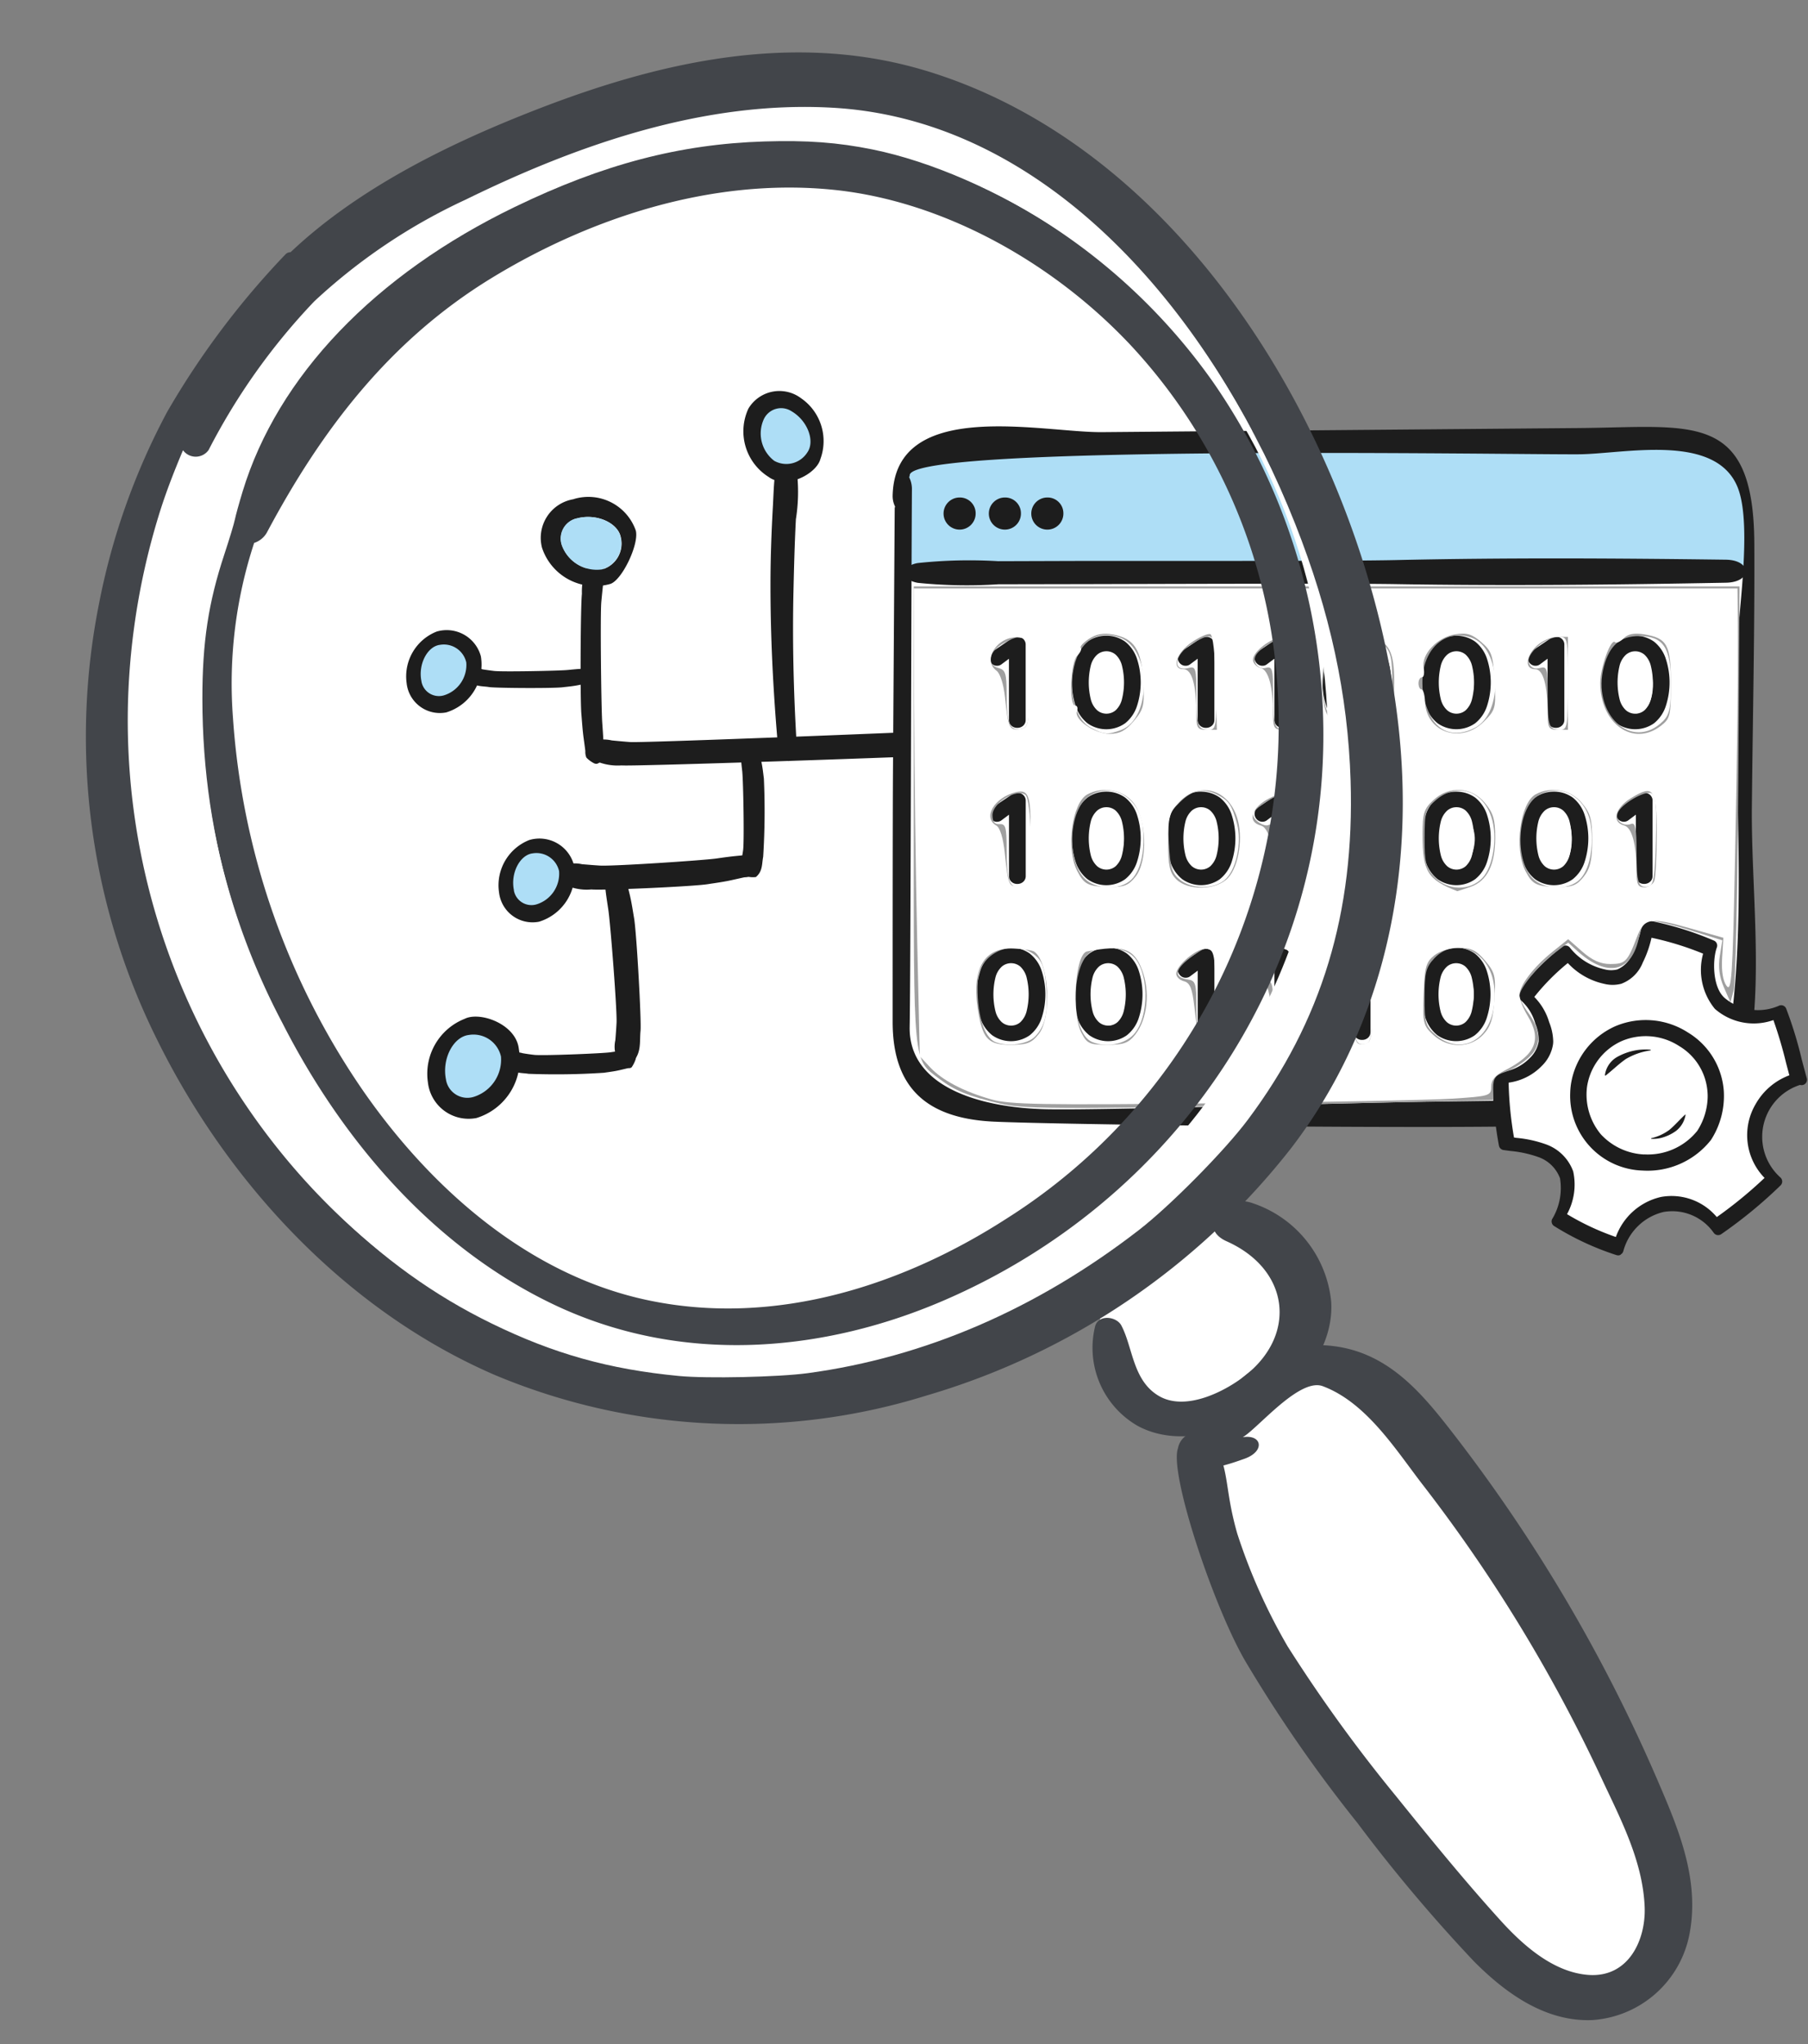 <?xml version="1.0" encoding="UTF-8" standalone="no"?>
<svg
   xmlns:dc="http://purl.org/dc/elements/1.1/"
   xmlns:cc="http://creativecommons.org/ns#"
   xmlns:rdf="http://www.w3.org/1999/02/22-rdf-syntax-ns#"
   xmlns:svg="http://www.w3.org/2000/svg"
   xmlns="http://www.w3.org/2000/svg"
   xmlns:sodipodi="http://sodipodi.sourceforge.net/DTD/sodipodi-0.dtd"
   xmlns:inkscape="http://www.inkscape.org/namespaces/inkscape"
   width="115mm"
   height="130mm"
   viewBox="0 0 115 130"
   version="1.1"
   id="svg8"
   inkscape:version="1.0.2 (e86c870879, 2021-01-15)"
   sodipodi:docname="Assessment-Technologien.svg">
  <rect x="0" y="0" width="115" height="130" fill="#808080" stroke="none"/>
  <defs
     id="defs2" />
  <sodipodi:namedview
     id="base"
     pagecolor="#ffffff"
     bordercolor="#666666"
     borderopacity="1.0"
     inkscape:pageopacity="0.0"
     inkscape:pageshadow="2"
     inkscape:zoom="0.49497475"
     inkscape:cx="563.48206"
     inkscape:cy="600.4061"
     inkscape:document-units="mm"
     inkscape:current-layer="layer1"
     inkscape:document-rotation="0"
     showgrid="false"
     inkscape:window-width="1294"
     inkscape:window-height="967"
     inkscape:window-x="182"
     inkscape:window-y="34"
     inkscape:window-maximized="0" />
  <g
     inkscape:label="Ebene 1"
     inkscape:groupmode="layer"
     id="layer1">
    <g
       id="g1203"
       transform="translate(-59.868,-98.89)">
      <path
         id="Pfad_48758"
         data-name="Pfad 48758"
         d="m 150.074,189.452 a 8.428,8.428 0 0 0 -7.478,-3.106 c -5.058,0.385 -4.73,2.15 -5.412,4.427 -0.681,2.277 0.008,4.812 0.699,7.224 0.691,2.412 12.919,21.5 15.083,23.455 2.164,1.955 7.095,6.022 10.56,3.795 3.465,-2.227 2.414,-7.933 1.265,-10.232 -1.149,-2.299 -12.714,-23.765 -14.716,-25.563"
         fill="#ffffff"
         style="stroke-width:0.962" />
      <path
         id="Pfad_48759"
         data-name="Pfad 48759"
         d="m 142.6,183.067 a 6.384,6.384 0 0 1 -6.384,6.385 6.384,6.384 0 0 1 -6.384,-6.384 6.384,6.384 0 0 1 6.384,-6.384 6.384,6.384 0 0 1 6.384,6.384"
         fill="#ffffff"
         style="stroke-width:0.962" />
      <path
         id="Pfad_48760"
         data-name="Pfad 48760"
         d="m 146.229,140.784 c 1.651,8.326 1.113,16.851 -2.341,24.129 -3.98,8.388 -11.711,14.994 -20.28,18.934 a 40.144,40.144 0 0 1 -25.793,3.08 C 88.354,184.754 80.128,178.458 74.537,170.351 A 45.306,45.306 0 0 1 66.543,143.426 46.383,46.383 0 0 1 68.675,130.797 c 0.435,-1.367 0.954,-2.678 1.496,-3.973 a 1.04,1.04 0 0 0 1.692,-0.018 42.019,42.019 0 0 1 6.972,-9.806 38.16,38.16 0 0 1 10.009,-6.717 c 7.23,-3.546 15.696,-6.575 24.309,-6.057 17.822,1.074 29.99,20.981 33.082,36.561"
         fill="#ffffff"
         style="stroke-width:0.962" />
      <g
         inkscape:label="Ebene 1"
         id="layer1-8"
         transform="matrix(1.919,0,0,1.919,80.722,116.829)">
        <path
           style="fill:#a0a0a0;stroke:none;stroke-width:0.505px;stroke-linecap:butt;stroke-linejoin:miter;stroke-opacity:1"
           d=""
           id="path1429"
           transform="scale(0.265)" />
        <path
           style="fill:#a0a0a0;stroke:none;stroke-width:0.505px;stroke-linecap:butt;stroke-linejoin:miter;stroke-opacity:1"
           d=""
           id="path1435"
           transform="scale(0.265)" />
        <path
           style="fill:#a0a0a0;stroke:none;stroke-width:0.505px;stroke-linecap:butt;stroke-linejoin:miter;stroke-opacity:1"
           d=""
           id="path1443"
           transform="scale(0.265)" />
        <path
           style="fill:#a0a0a0;stroke:none;stroke-width:0.505px;stroke-linecap:butt;stroke-linejoin:miter;stroke-opacity:1"
           d=""
           id="path1447"
           transform="scale(0.265)" />
        <g
           id="g1519"
           transform="translate(-10.958,-9.755)">
          <path
             id="Pfad_109246"
             data-name="Pfad 109246"
             d="m 34.759,24.672 c -0.074,-0.186 -0.115,-0.261 -0.229,-0.252 -0.135,0.01 -0.27,0.021 -0.405,0.03 -0.243,0.016 -0.487,0.045 -0.728,0.072 -0.487,0.054 -12.008,0.513 -12.42,0.478 q -0.306,-0.024 -0.607,-0.054 a 1.16,1.16 0 0 0 -0.628,0.027 c -0.072,0.031 -0.176,0.495 -0.102,0.555 a 1.823,1.823 0 0 0 1.053,0.246 c 0.364,0.043 11.838,-0.351 12.39,-0.418 0.275,-0.035 0.55,-0.063 0.831,-0.117 l 0.412,-0.079 c 0.069,-0.014 0.148,0.007 0.221,-0.047 a 1.225,1.225 0 0 0 0.193,-0.297 0.233,0.233 0 0 0 0.02,-0.142"
             fill="#1d1d1d"
             style="stroke-width:0.541" />
          <path
             id="Pfad_109247"
             data-name="Pfad 109247"
             d="m 19.895,25.715 c 0.158,-0.078 0.222,-0.121 0.216,-0.234 -0.005,-0.135 -0.011,-0.27 -0.016,-0.403 -0.008,-0.242 -0.026,-0.483 -0.043,-0.723 -0.034,-0.487 -0.07,-3.594 -0.03,-4.003 q 0.028,-0.305 0.062,-0.606 a 1.359,1.359 0 0 0 -0.007,-0.625 c -0.024,-0.071 -0.413,-0.162 -0.466,-0.088 A 2.164,2.164 0 0 0 19.379,20.087 c -0.045,0.364 -0.062,3.428 -0.019,3.976 0.023,0.27 0.039,0.546 0.078,0.824 0.019,0.136 0.037,0.27 0.054,0.408 a 0.503,0.503 0 0 0 0.035,0.22 0.941,0.941 0 0 0 0.246,0.184 0.162,0.162 0 0 0 0.119,0.017"
             fill="#1d1d1d"
             style="stroke-width:0.541" />
          <path
             id="Pfad_109248"
             data-name="Pfad 109248"
             d="m 25.149,28.986 c -0.071,-0.188 -0.111,-0.264 -0.22,-0.253 -0.13,0.012 -0.261,0.026 -0.391,0.038 -0.234,0.022 -0.467,0.054 -0.7,0.088 -0.469,0.065 -3.475,0.263 -3.871,0.234 -0.196,-0.012 -0.391,-0.029 -0.585,-0.045 a 1.063,1.063 0 0 0 -0.604,0.039 c -0.07,0.033 -0.169,0.509 -0.097,0.568 a 1.66,1.66 0 0 0 1.013,0.23 c 0.351,0.037 3.313,-0.094 3.843,-0.173 0.264,-0.041 0.529,-0.075 0.799,-0.135 l 0.396,-0.088 c 0.067,-0.016 0.143,0.004 0.213,-0.054 a 1.288,1.288 0 0 0 0.185,-0.307 0.256,0.256 0 0 0 0.019,-0.146"
             fill="#1d1d1d"
             style="stroke-width:0.541" />
          <path
             id="Pfad_109249"
             data-name="Pfad 109249"
             d="m 20.365,29.274 c -0.187,0.07 -0.262,0.108 -0.25,0.216 0.014,0.127 0.029,0.253 0.043,0.379 0.024,0.227 0.061,0.454 0.095,0.68 0.07,0.455 0.298,3.377 0.273,3.762 -0.01,0.191 -0.024,0.379 -0.039,0.569 a 1.003,1.003 0 0 0 0.045,0.587 c 0.034,0.068 0.511,0.162 0.569,0.093 0.253,-0.295 0.187,-0.649 0.22,-0.985 0.033,-0.336 -0.128,-3.219 -0.212,-3.732 -0.044,-0.257 -0.081,-0.514 -0.143,-0.777 q -0.047,-0.191 -0.092,-0.385 c -0.016,-0.065 0.003,-0.138 -0.054,-0.207 a 1.315,1.315 0 0 0 -0.308,-0.178 0.266,0.266 0 0 0 -0.146,-0.018"
             fill="#1d1d1d"
             style="stroke-width:0.541" />
          <path
             id="Pfad_109250"
             data-name="Pfad 109250"
             d="m 24.859,25.097 c -0.162,0.041 -0.231,0.065 -0.226,0.138 0.005,0.088 0.011,0.176 0.016,0.264 0.008,0.158 0.026,0.317 0.044,0.474 0.035,0.318 0.07,2.349 0.028,2.614 -0.019,0.132 -0.042,0.262 -0.065,0.392 a 0.57,0.57 0 0 0 0.007,0.408 0.836,0.836 0 0 0 0.482,0.087 c 0.232,-0.194 0.195,-0.442 0.242,-0.673 a 24.33,24.33 0 0 0 0.023,-2.592 c -0.023,-0.179 -0.041,-0.359 -0.08,-0.541 l -0.058,-0.27 c -0.01,-0.045 0.01,-0.096 -0.035,-0.146 a 1.161,1.161 0 0 0 -0.255,-0.136 0.267,0.267 0 0 0 -0.123,-0.018"
             fill="#1d1d1d"
             style="stroke-width:0.541" />
          <path
             id="Pfad_109251"
             data-name="Pfad 109251"
             d="m 19.738,22.741 c -0.045,-0.131 -0.07,-0.184 -0.14,-0.181 -0.083,0.004 -0.162,0.01 -0.247,0.014 -0.147,0.007 -0.295,0.023 -0.442,0.037 -0.296,0.029 -2.194,0.065 -2.444,0.032 -0.124,-0.015 -0.247,-0.032 -0.369,-0.051 a 0.618,0.618 0 0 0 -0.379,0.007 0.574,0.574 0 0 0 -0.06,0.387 c 0.192,0.186 0.422,0.155 0.64,0.191 0.218,0.036 2.092,0.046 2.427,0.009 0.167,-0.019 0.334,-0.034 0.504,-0.066 l 0.25,-0.048 c 0.043,-0.009 0.09,0.008 0.135,-0.029 a 0.841,0.841 0 0 0 0.116,-0.204 0.181,0.181 0 0 0 0.012,-0.099"
             fill="#1d1d1d"
             style="stroke-width:0.541" />
          <path
             id="Pfad_109252"
             data-name="Pfad 109252"
             d="m 21.165,35.417 c -0.044,-0.153 -0.07,-0.216 -0.141,-0.209 l -0.254,0.021 c -0.153,0.011 -0.305,0.032 -0.456,0.054 -0.306,0.04 -2.262,0.117 -2.519,0.084 -0.128,-0.015 -0.254,-0.033 -0.379,-0.054 a 0.568,0.568 0 0 0 -0.393,0.016 0.764,0.764 0 0 0 -0.069,0.454 c 0.195,0.213 0.433,0.174 0.656,0.212 a 23.919,23.919 0 0 0 2.5,-0.035 c 0.173,-0.026 0.345,-0.046 0.521,-0.087 l 0.259,-0.061 c 0.044,-0.011 0.092,0.008 0.139,-0.036 a 1.076,1.076 0 0 0 0.123,-0.241 0.242,0.242 0 0 0 0.014,-0.116"
             fill="#1d1d1d"
             style="stroke-width:0.541" />
          <path
             id="Pfad_109253"
             data-name="Pfad 109253"
             d="m 26.49,24.959 c -0.097,-1.657 -0.136,-3.315 -0.099,-4.957 0.018,-0.799 0.039,-1.597 0.08,-2.385 a 5.757,5.757 0 0 0 -0.058,-2.123 c -0.092,-0.257 -0.233,-0.345 -0.36,-0.19 -0.307,0.371 -0.305,1.165 -0.344,1.878 -0.046,0.829 -0.078,1.664 -0.08,2.506 -0.004,1.755 0.083,3.519 0.233,5.272 0.075,0.865 0.685,0.914 0.631,0"
             fill="#1d1d1d"
             style="stroke-width:0.541" />
          <path
             id="Pfad_109254"
             data-name="Pfad 109254"
             d="m 19.102,16.949 a 1.665,1.665 0 0 1 2.063,1.042 c 0.115,0.454 -0.464,1.658 -0.851,1.77 a 1.848,1.848 0 0 1 -2.258,-1.202 1.298,1.298 0 0 1 1.049,-1.608 m 0.101,0.639 a 0.686,0.686 0 0 0 -0.487,0.892 1.234,1.234 0 0 0 1.332,0.797 0.892,0.892 0 0 0 0.618,-1.062 c -0.091,-0.483 -0.811,-0.807 -1.46,-0.627"
             fill="#1d1d1d"
             style="stroke-width:0.541" />
          <path
             id="Pfad_109255"
             data-name="Pfad 109255"
             d="m 19.202,17.589 c 0.649,-0.18 1.37,0.144 1.46,0.627 a 0.892,0.892 0 0 1 -0.618,1.062 1.234,1.234 0 0 1 -1.332,-0.799 0.686,0.686 0 0 1 0.487,-0.892"
             fill="#aedef6"
             style="stroke-width:0.541" />
          <path
             id="Pfad_109256"
             data-name="Pfad 109256"
             d="m 14.271,36.258 a 1.958,1.958 0 0 1 1.223,-2.086 c 0.502,-0.253 1.708,0.171 1.795,1.005 a 2.029,2.029 0 0 1 -1.406,2.283 1.357,1.357 0 0 1 -1.611,-1.201"
             fill="#1d1d1d"
             style="stroke-width:0.541" />
          <path
             id="Pfad_109257"
             data-name="Pfad 109257"
             d="m 14.875,36.194 c -0.146,-0.691 0.24,-1.423 0.751,-1.486 a 0.934,0.934 0 0 1 1.07,0.715 1.292,1.292 0 0 1 -0.92,1.341 0.719,0.719 0 0 1 -0.902,-0.57"
             fill="#aedef6"
             style="stroke-width:0.541" />
          <path
             id="Pfad_109258"
             data-name="Pfad 109258"
             d="m 26.632,13.598 a 1.724,1.724 0 0 1 0.649,2.029 c -0.129,0.478 -1.117,1.019 -1.715,0.586 a 1.785,1.785 0 0 1 -0.669,-2.264 1.196,1.196 0 0 1 1.736,-0.351"
             fill="#1d1d1d"
             style="stroke-width:0.541" />
          <path
             id="Pfad_109259"
             data-name="Pfad 109259"
             d="m 26.319,14.032 c 0.541,0.311 0.792,0.994 0.533,1.366 a 0.823,0.823 0 0 1 -1.099,0.281 1.139,1.139 0 0 1 -0.339,-1.392 0.633,0.633 0 0 1 0.904,-0.256"
             fill="#aedef6"
             style="stroke-width:0.541" />
          <path
             id="Pfad_109260"
             data-name="Pfad 109260"
             d="m 13.568,23.04 a 1.598,1.598 0 0 1 0.997,-1.702 1.173,1.173 0 0 1 1.464,0.818 1.654,1.654 0 0 1 -1.146,1.861 1.107,1.107 0 0 1 -1.315,-0.978"
             fill="#1d1d1d"
             style="stroke-width:0.541" />
          <path
             id="Pfad_109261"
             data-name="Pfad 109261"
             d="m 14.061,22.988 c -0.119,-0.561 0.195,-1.161 0.613,-1.21 a 0.762,0.762 0 0 1 0.872,0.583 1.054,1.054 0 0 1 -0.751,1.094 0.587,0.587 0 0 1 -0.735,-0.465"
             fill="#aedef6"
             style="stroke-width:0.541" />
          <path
             id="Pfad_109262"
             data-name="Pfad 109262"
             d="m 16.629,29.964 a 1.612,1.612 0 0 1 1.007,-1.718 1.184,1.184 0 0 1 1.478,0.828 1.67,1.67 0 0 1 -1.156,1.88 1.118,1.118 0 0 1 -1.328,-0.989"
             fill="#1d1d1d"
             style="stroke-width:0.541" />
          <path
             id="Pfad_109263"
             data-name="Pfad 109263"
             d="m 17.126,29.913 c -0.12,-0.569 0.197,-1.172 0.618,-1.224 a 0.769,0.769 0 0 1 0.878,0.589 1.064,1.064 0 0 1 -0.757,1.104 0.592,0.592 0 0 1 -0.742,-0.469"
             fill="#aedef6"
             style="stroke-width:0.541" />
          <path
             id="Pfad_109282"
             data-name="Pfad 109282"
             d="m 48.156,37.216 q 2.71,-0.031 5.421,-0.104 c 2.503,-0.067 3.678,0.135 4.026,-2.935 0.428,-3.766 0.072,-7.818 0.108,-11.615 0.012,-1.411 0.607,-4.823 0.054,-6.149 -0.757,-1.819 -3.776,-1.103 -5.273,-1.09 -2.097,0.019 -22.314,-0.341 -22.342,0.708 a 0.661,0.661 0 0 1 -0.016,0.075 0.885,0.885 0 0 1 0.09,0.399 v 0 c -0.025,3.867 -0.039,16.147 -0.076,18.192 -0.036,2.046 2.384,2.755 4.64,2.788 2.256,0.033 9.941,-0.227 13.367,-0.267"
             fill="#ffffff"
             style="stroke-width:0.541" />
          <path
             id="Pfad_109283"
             data-name="Pfad 109283"
             d="m 45.846,19.358 h 12.108 c 0,0 0.141,-3.128 -0.371,-3.513 a 6.772,6.772 0 0 0 -2.028,-0.92 c 0,0 -20.522,0.108 -21.412,0.25 -0.889,0.142 -3.926,0.081 -3.992,0.757 -0.067,0.677 0.058,3.426 0.058,3.426 z"
             fill="#aedef6"
             style="stroke-width:0.541" />
          <path
             id="Pfad_109284"
             data-name="Pfad 109284"
             d="m 57.302,19.719 c -3.655,0.068 -7.285,0.108 -10.945,0.047 -1.791,-0.03 -8.688,-0.003 -10.48,0 l -2.692,0.005 a 16.046,16.046 0 0 1 -2.674,-0.048 c -0.579,-0.102 -0.576,-0.551 -0.005,-0.655 a 16.181,16.181 0 0 1 2.673,-0.062 l 2.511,-0.008 c 1.852,-0.006 8.808,0.012 10.656,-0.029 3.655,-0.082 7.285,-0.061 10.943,-0.013 0.877,0.011 0.887,0.747 0.011,0.763"
             fill="#1d1d1d"
             style="stroke-width:0.541" />
          <path
             id="Pfad_109285"
             data-name="Pfad 109285"
             d="m 51.211,37.724 c -4.558,0.096 -15.833,-0.043 -18.143,-0.142 -2.309,-0.099 -3.39,-1.162 -3.39,-3.31 0,-2.148 0,-6.369 0.01,-8.172 l 0.058,-8.844 c 0,-0.024 0.01,-0.039 0.012,-0.062 a 0.786,0.786 0 0 1 -0.08,-0.372 c 0.087,-3.245 4.964,-2.076 6.941,-2.093 l 15.821,-0.136 c 3.748,-0.032 5.776,-0.575 5.799,3.83 0.015,2.915 -0.054,5.835 -0.082,8.75 -0.024,2.542 0.379,5.723 -0.111,8.215 -0.638,3.238 -4.452,2.286 -6.836,2.337 m -3.083,-0.816 q 2.693,-0.031 5.385,-0.102 c 2.488,-0.065 3.652,0.131 3.999,-2.875 0.425,-3.689 0.072,-7.657 0.108,-11.376 0.012,-1.384 0.603,-4.727 0.056,-6.025 -0.751,-1.781 -3.751,-1.082 -5.238,-1.068 -2.084,0.018 -22.166,-0.335 -22.193,0.693 0,0.028 -0.014,0.047 -0.016,0.074 a 0.858,0.858 0 0 1 0.089,0.391 v 0 c -0.025,3.786 -0.039,15.814 -0.075,17.819 -0.036,2.004 2.369,2.698 4.609,2.73 2.24,0.032 9.875,-0.222 13.278,-0.261"
             fill="#1d1d1d"
             style="stroke-width:0.541" />
          <path
             id="Pfad_109286"
             data-name="Pfad 109286"
             d="m 32.429,17.407 a 0.532,0.532 0 1 1 -0.532,-0.512 0.522,0.522 0 0 1 0.532,0.512"
             fill="#1d1d1d"
             style="stroke-width:0.541" />
          <path
             id="Pfad_109287"
             data-name="Pfad 109287"
             d="m 33.93,17.407 a 0.532,0.532 0 1 1 -0.532,-0.512 0.522,0.522 0 0 1 0.532,0.512"
             fill="#1d1d1d"
             style="stroke-width:0.541" />
          <path
             id="Pfad_109288"
             data-name="Pfad 109288"
             d="m 35.337,17.407 a 0.532,0.532 0 1 1 -0.532,-0.512 0.522,0.522 0 0 1 0.532,0.512"
             fill="#1d1d1d"
             style="stroke-width:0.541" />
          <path
             id="Pfad_109289"
             data-name="Pfad 109289"
             d="m 33.134,22.472 a 0.235,0.235 0 0 0 0.147,-0.045 l 0.252,-0.188 v 2.027 a 0.251,0.251 0 0 0 0.077,0.188 0.27,0.27 0 0 0 0.196,0.075 0.283,0.283 0 0 0 0.203,-0.075 0.25,0.25 0 0 0 0.078,-0.188 v -2.488 a 0.253,0.253 0 0 0 -0.27,-0.263 0.425,0.425 0 0 0 -0.101,0.013 0.282,0.282 0 0 0 -0.096,0.043 l -0.609,0.414 a 0.258,0.258 0 0 0 -0.132,0.224 0.254,0.254 0 0 0 0.076,0.186 0.247,0.247 0 0 0 0.18,0.077"
             fill="#1d1d1d"
             style="stroke-width:0.541" />
          <path
             id="Pfad_109290"
             data-name="Pfad 109290"
             d="m 37.382,21.67 a 1.082,1.082 0 0 0 -1.244,0 1.205,1.205 0 0 0 -0.386,0.545 2.534,2.534 0 0 0 0,1.617 1.209,1.209 0 0 0 0.386,0.547 1.082,1.082 0 0 0 1.244,0 1.205,1.205 0 0 0 0.386,-0.547 2.524,2.524 0 0 0 0,-1.617 1.201,1.201 0 0 0 -0.386,-0.545 m -0.108,1.93 a 0.746,0.746 0 0 1 -0.202,0.345 0.473,0.473 0 0 1 -0.617,0 0.731,0.731 0 0 1 -0.205,-0.345 2.345,2.345 0 0 1 0,-1.153 0.733,0.733 0 0 1 0.205,-0.342 0.473,0.473 0 0 1 0.617,0 0.749,0.749 0 0 1 0.202,0.342 2.326,2.326 0 0 1 0,1.153"
             fill="#1d1d1d"
             style="stroke-width:0.541" />
          <path
             id="Pfad_109291"
             data-name="Pfad 109291"
             d="m 39.387,22.472 a 0.235,0.235 0 0 0 0.149,-0.047 l 0.252,-0.188 v 2.029 a 0.251,0.251 0 0 0 0.077,0.188 0.27,0.27 0 0 0 0.196,0.075 0.283,0.283 0 0 0 0.203,-0.075 0.25,0.25 0 0 0 0.078,-0.188 v -2.488 a 0.253,0.253 0 0 0 -0.27,-0.263 0.425,0.425 0 0 0 -0.101,0.013 0.282,0.282 0 0 0 -0.096,0.043 l -0.614,0.414 a 0.258,0.258 0 0 0 -0.132,0.224 0.254,0.254 0 0 0 0.076,0.186 0.247,0.247 0 0 0 0.18,0.077"
             fill="#1d1d1d"
             style="stroke-width:0.541" />
          <path
             id="Pfad_109292"
             data-name="Pfad 109292"
             d="m 42.615,21.516 a 0.433,0.433 0 0 0 -0.101,0.013 0.27,0.27 0 0 0 -0.095,0.043 l -0.614,0.414 a 0.26,0.26 0 0 0 -0.054,0.409 0.249,0.249 0 0 0 0.18,0.077 0.235,0.235 0 0 0 0.149,-0.047 l 0.252,-0.188 v 2.029 a 0.253,0.253 0 0 0 0.076,0.188 0.27,0.27 0 0 0 0.197,0.075 0.285,0.285 0 0 0 0.203,-0.075 0.252,0.252 0 0 0 0.078,-0.188 V 21.778 A 0.253,0.253 0 0 0 42.617,21.515"
             fill="#1d1d1d"
             style="stroke-width:0.541" />
          <path
             id="Pfad_109293"
             data-name="Pfad 109293"
             d="m 45.686,21.67 a 1.082,1.082 0 0 0 -1.241,0 1.205,1.205 0 0 0 -0.386,0.545 2.534,2.534 0 0 0 0,1.617 1.209,1.209 0 0 0 0.386,0.547 1.082,1.082 0 0 0 1.241,0 1.205,1.205 0 0 0 0.386,-0.547 2.524,2.524 0 0 0 0,-1.617 1.201,1.201 0 0 0 -0.386,-0.545 m -0.108,1.93 a 0.746,0.746 0 0 1 -0.202,0.345 0.473,0.473 0 0 1 -0.617,0 0.731,0.731 0 0 1 -0.205,-0.345 2.345,2.345 0 0 1 0,-1.153 0.733,0.733 0 0 1 0.205,-0.342 0.473,0.473 0 0 1 0.617,0 0.749,0.749 0 0 1 0.202,0.342 2.326,2.326 0 0 1 0,1.153"
             fill="#1d1d1d"
             style="stroke-width:0.541" />
          <path
             id="Pfad_109294"
             data-name="Pfad 109294"
             d="m 48.984,21.67 a 1.082,1.082 0 0 0 -1.241,0 1.205,1.205 0 0 0 -0.386,0.545 2.534,2.534 0 0 0 0,1.617 1.209,1.209 0 0 0 0.386,0.547 1.082,1.082 0 0 0 1.241,0 1.205,1.205 0 0 0 0.386,-0.547 2.524,2.524 0 0 0 0,-1.617 1.201,1.201 0 0 0 -0.386,-0.545 m -0.108,1.93 a 0.746,0.746 0 0 1 -0.202,0.345 0.473,0.473 0 0 1 -0.617,0 0.731,0.731 0 0 1 -0.205,-0.345 2.345,2.345 0 0 1 0,-1.153 0.733,0.733 0 0 1 0.205,-0.342 0.473,0.473 0 0 1 0.617,0 0.749,0.749 0 0 1 0.202,0.342 2.326,2.326 0 0 1 0,1.153"
             fill="#1d1d1d"
             style="stroke-width:0.541" />
          <path
             id="Pfad_109295"
             data-name="Pfad 109295"
             d="m 50.985,22.472 a 0.235,0.235 0 0 0 0.149,-0.047 l 0.252,-0.188 v 2.029 a 0.251,0.251 0 0 0 0.077,0.188 0.27,0.27 0 0 0 0.196,0.075 0.283,0.283 0 0 0 0.203,-0.075 0.25,0.25 0 0 0 0.08,-0.188 v -2.488 a 0.253,0.253 0 0 0 -0.27,-0.263 0.425,0.425 0 0 0 -0.101,0.013 0.282,0.282 0 0 0 -0.096,0.043 l -0.614,0.414 a 0.258,0.258 0 0 0 -0.132,0.224 0.254,0.254 0 0 0 0.076,0.186 0.247,0.247 0 0 0 0.18,0.077"
             fill="#1d1d1d"
             style="stroke-width:0.541" />
          <path
             id="Pfad_109296"
             data-name="Pfad 109296"
             d="m 55.296,22.214 a 1.201,1.201 0 0 0 -0.384,-0.544 1.082,1.082 0 0 0 -1.241,0 1.209,1.209 0 0 0 -0.386,0.545 2.534,2.534 0 0 0 0,1.617 1.213,1.213 0 0 0 0.386,0.547 1.082,1.082 0 0 0 1.241,0 1.205,1.205 0 0 0 0.384,-0.546 2.514,2.514 0 0 0 0,-1.617 m -0.494,1.385 a 0.737,0.737 0 0 1 -0.202,0.345 0.473,0.473 0 0 1 -0.617,0 0.731,0.731 0 0 1 -0.205,-0.345 2.344,2.344 0 0 1 0,-1.153 0.733,0.733 0 0 1 0.205,-0.342 0.473,0.473 0 0 1 0.617,0 0.74,0.74 0 0 1 0.202,0.342 2.311,2.311 0 0 1 0,1.153"
             fill="#1d1d1d"
             style="stroke-width:0.541" />
          <path
             id="Pfad_109297"
             data-name="Pfad 109297"
             d="m 33.134,27.642 a 0.235,0.235 0 0 0 0.149,-0.047 l 0.252,-0.188 v 2.032 a 0.251,0.251 0 0 0 0.077,0.188 0.27,0.27 0 0 0 0.196,0.075 0.283,0.283 0 0 0 0.203,-0.075 0.25,0.25 0 0 0 0.078,-0.188 v -2.488 a 0.253,0.253 0 0 0 -0.27,-0.263 0.425,0.425 0 0 0 -0.101,0.013 0.282,0.282 0 0 0 -0.096,0.043 l -0.611,0.412 a 0.258,0.258 0 0 0 -0.132,0.224 0.254,0.254 0 0 0 0.078,0.187 0.247,0.247 0 0 0 0.18,0.077"
             fill="#1d1d1d"
             style="stroke-width:0.541" />
          <path
             id="Pfad_109298"
             data-name="Pfad 109298"
             d="m 37.382,26.838 a 1.082,1.082 0 0 0 -1.244,0 1.205,1.205 0 0 0 -0.386,0.545 2.534,2.534 0 0 0 0,1.617 1.209,1.209 0 0 0 0.386,0.547 1.082,1.082 0 0 0 1.244,0 1.205,1.205 0 0 0 0.386,-0.547 2.524,2.524 0 0 0 0,-1.617 1.201,1.201 0 0 0 -0.386,-0.545 m -0.108,1.93 a 0.746,0.746 0 0 1 -0.202,0.345 0.473,0.473 0 0 1 -0.617,0 0.731,0.731 0 0 1 -0.205,-0.345 2.345,2.345 0 0 1 0,-1.153 0.733,0.733 0 0 1 0.205,-0.342 0.473,0.473 0 0 1 0.617,0 0.749,0.749 0 0 1 0.202,0.342 2.326,2.326 0 0 1 0,1.153"
             fill="#1d1d1d"
             style="stroke-width:0.541" />
          <path
             id="Pfad_109299"
             data-name="Pfad 109299"
             d="m 40.52,26.838 a 1.082,1.082 0 0 0 -1.241,0 1.205,1.205 0 0 0 -0.386,0.545 2.534,2.534 0 0 0 0,1.617 1.209,1.209 0 0 0 0.386,0.547 1.082,1.082 0 0 0 1.241,0 1.205,1.205 0 0 0 0.386,-0.547 2.524,2.524 0 0 0 0,-1.617 1.201,1.201 0 0 0 -0.386,-0.545 m -0.108,1.93 a 0.746,0.746 0 0 1 -0.202,0.345 0.473,0.473 0 0 1 -0.617,0 0.731,0.731 0 0 1 -0.205,-0.345 2.345,2.345 0 0 1 0,-1.153 0.733,0.733 0 0 1 0.205,-0.342 0.473,0.473 0 0 1 0.617,0 0.749,0.749 0 0 1 0.202,0.342 2.326,2.326 0 0 1 0,1.153"
             fill="#1d1d1d"
             style="stroke-width:0.541" />
          <path
             id="Pfad_109300"
             data-name="Pfad 109300"
             d="m 42.615,26.685 a 0.433,0.433 0 0 0 -0.101,0.013 0.27,0.27 0 0 0 -0.095,0.043 l -0.614,0.414 a 0.26,0.26 0 0 0 -0.054,0.409 0.249,0.249 0 0 0 0.18,0.077 0.235,0.235 0 0 0 0.149,-0.047 l 0.252,-0.188 v 2.032 a 0.253,0.253 0 0 0 0.076,0.188 0.27,0.27 0 0 0 0.197,0.075 0.285,0.285 0 0 0 0.203,-0.075 0.252,0.252 0 0 0 0.078,-0.188 v -2.488 a 0.253,0.253 0 0 0 -0.268,-0.263"
             fill="#1d1d1d"
             style="stroke-width:0.541" />
          <path
             id="Pfad_109301"
             data-name="Pfad 109301"
             d="m 45.248,26.685 a 0.425,0.425 0 0 0 -0.101,0.013 0.275,0.275 0 0 0 -0.096,0.043 l -0.614,0.414 a 0.259,0.259 0 0 0 -0.054,0.409 0.247,0.247 0 0 0 0.18,0.077 0.235,0.235 0 0 0 0.149,-0.047 l 0.252,-0.188 v 2.032 a 0.251,0.251 0 0 0 0.076,0.188 0.27,0.27 0 0 0 0.196,0.075 0.282,0.282 0 0 0 0.203,-0.075 0.25,0.25 0 0 0 0.078,-0.188 v -2.488 a 0.253,0.253 0 0 0 -0.27,-0.263"
             fill="#1d1d1d"
             style="stroke-width:0.541" />
          <path
             id="Pfad_109302"
             data-name="Pfad 109302"
             d="m 54.597,26.685 a 0.425,0.425 0 0 0 -0.101,0.013 0.275,0.275 0 0 0 -0.096,0.043 l -0.614,0.414 a 0.259,0.259 0 0 0 -0.054,0.409 0.247,0.247 0 0 0 0.18,0.077 0.235,0.235 0 0 0 0.149,-0.047 l 0.252,-0.188 v 2.032 a 0.251,0.251 0 0 0 0.076,0.188 0.27,0.27 0 0 0 0.196,0.075 0.282,0.282 0 0 0 0.203,-0.075 0.25,0.25 0 0 0 0.078,-0.188 v -2.488 a 0.253,0.253 0 0 0 -0.27,-0.263"
             fill="#1d1d1d"
             style="stroke-width:0.541" />
          <path
             id="Pfad_109303"
             data-name="Pfad 109303"
             d="m 48.984,26.838 a 1.082,1.082 0 0 0 -1.241,0 1.205,1.205 0 0 0 -0.386,0.545 2.534,2.534 0 0 0 0,1.617 1.209,1.209 0 0 0 0.386,0.547 1.082,1.082 0 0 0 1.241,0 1.205,1.205 0 0 0 0.386,-0.547 2.524,2.524 0 0 0 0,-1.617 1.201,1.201 0 0 0 -0.386,-0.545 m -0.108,1.93 a 0.746,0.746 0 0 1 -0.202,0.345 0.473,0.473 0 0 1 -0.617,0 0.731,0.731 0 0 1 -0.205,-0.345 2.345,2.345 0 0 1 0,-1.153 0.733,0.733 0 0 1 0.205,-0.342 0.473,0.473 0 0 1 0.617,0 0.749,0.749 0 0 1 0.202,0.342 2.326,2.326 0 0 1 0,1.153"
             fill="#1d1d1d"
             style="stroke-width:0.541" />
          <path
             id="Pfad_109304"
             data-name="Pfad 109304"
             d="m 52.218,26.838 a 1.082,1.082 0 0 0 -1.244,0 1.205,1.205 0 0 0 -0.386,0.545 2.534,2.534 0 0 0 0,1.617 1.209,1.209 0 0 0 0.386,0.547 1.082,1.082 0 0 0 1.244,0 1.205,1.205 0 0 0 0.386,-0.547 2.524,2.524 0 0 0 0,-1.617 1.201,1.201 0 0 0 -0.386,-0.545 m -0.108,1.93 a 0.746,0.746 0 0 1 -0.202,0.345 0.473,0.473 0 0 1 -0.617,0 0.731,0.731 0 0 1 -0.205,-0.345 2.344,2.344 0 0 1 0,-1.153 0.733,0.733 0 0 1 0.205,-0.342 0.473,0.473 0 0 1 0.617,0 0.749,0.749 0 0 1 0.202,0.342 2.326,2.326 0 0 1 0,1.153"
             fill="#1d1d1d"
             style="stroke-width:0.541" />
          <path
             id="Pfad_109305"
             data-name="Pfad 109305"
             d="m 34.222,32.008 a 1.082,1.082 0 0 0 -1.244,0 1.205,1.205 0 0 0 -0.386,0.545 2.534,2.534 0 0 0 0,1.617 1.209,1.209 0 0 0 0.386,0.547 1.082,1.082 0 0 0 1.244,0 1.205,1.205 0 0 0 0.386,-0.547 2.524,2.524 0 0 0 0,-1.617 1.201,1.201 0 0 0 -0.386,-0.545 m -0.108,1.93 a 0.746,0.746 0 0 1 -0.202,0.345 0.473,0.473 0 0 1 -0.617,0 0.731,0.731 0 0 1 -0.205,-0.345 2.344,2.344 0 0 1 0,-1.153 0.733,0.733 0 0 1 0.205,-0.342 0.473,0.473 0 0 1 0.617,0 0.749,0.749 0 0 1 0.202,0.342 2.326,2.326 0 0 1 0,1.153"
             fill="#1d1d1d"
             style="stroke-width:0.541" />
          <path
             id="Pfad_109306"
             data-name="Pfad 109306"
             d="m 48.975,32.008 a 1.082,1.082 0 0 0 -1.241,0 1.205,1.205 0 0 0 -0.386,0.545 2.534,2.534 0 0 0 0,1.617 1.209,1.209 0 0 0 0.386,0.547 1.082,1.082 0 0 0 1.241,0 1.205,1.205 0 0 0 0.386,-0.547 2.524,2.524 0 0 0 0,-1.617 1.201,1.201 0 0 0 -0.386,-0.545 m -0.108,1.93 a 0.746,0.746 0 0 1 -0.202,0.345 0.473,0.473 0 0 1 -0.617,0 0.731,0.731 0 0 1 -0.205,-0.345 2.344,2.344 0 0 1 0,-1.153 0.733,0.733 0 0 1 0.205,-0.342 0.473,0.473 0 0 1 0.617,0 0.749,0.749 0 0 1 0.202,0.342 2.326,2.326 0 0 1 0,1.153"
             fill="#1d1d1d"
             style="stroke-width:0.541" />
          <path
             id="Pfad_109307"
             data-name="Pfad 109307"
             d="m 40.074,31.855 a 0.425,0.425 0 0 0 -0.101,0.013 0.275,0.275 0 0 0 -0.096,0.043 l -0.614,0.414 a 0.259,0.259 0 0 0 -0.054,0.409 0.247,0.247 0 0 0 0.18,0.077 0.235,0.235 0 0 0 0.149,-0.047 l 0.252,-0.188 V 34.608 a 0.251,0.251 0 0 0 0.076,0.188 0.27,0.27 0 0 0 0.196,0.075 0.282,0.282 0 0 0 0.203,-0.075 0.25,0.25 0 0 0 0.078,-0.188 v -2.488 a 0.253,0.253 0 0 0 -0.27,-0.263"
             fill="#1d1d1d"
             style="stroke-width:0.541" />
          <path
             id="Pfad_109308"
             data-name="Pfad 109308"
             d="m 42.615,31.855 a 0.433,0.433 0 0 0 -0.101,0.013 0.27,0.27 0 0 0 -0.095,0.043 l -0.614,0.414 a 0.26,0.26 0 0 0 -0.054,0.409 0.249,0.249 0 0 0 0.18,0.077 0.235,0.235 0 0 0 0.149,-0.047 l 0.252,-0.188 V 34.608 a 0.253,0.253 0 0 0 0.076,0.188 0.27,0.27 0 0 0 0.197,0.075 0.285,0.285 0 0 0 0.203,-0.075 0.252,0.252 0 0 0 0.078,-0.188 v -2.488 a 0.253,0.253 0 0 0 -0.268,-0.263"
             fill="#1d1d1d"
             style="stroke-width:0.541" />
          <path
             id="Pfad_109309"
             data-name="Pfad 109309"
             d="m 45.248,31.855 a 0.425,0.425 0 0 0 -0.101,0.013 0.275,0.275 0 0 0 -0.096,0.043 l -0.614,0.414 a 0.259,0.259 0 0 0 -0.054,0.409 0.247,0.247 0 0 0 0.18,0.077 0.235,0.235 0 0 0 0.149,-0.047 l 0.252,-0.188 V 34.608 a 0.251,0.251 0 0 0 0.076,0.188 0.27,0.27 0 0 0 0.196,0.075 0.282,0.282 0 0 0 0.203,-0.075 0.25,0.25 0 0 0 0.078,-0.188 v -2.488 a 0.253,0.253 0 0 0 -0.27,-0.263"
             fill="#1d1d1d"
             style="stroke-width:0.541" />
          <path
             id="Pfad_109310"
             data-name="Pfad 109310"
             d="m 37.441,32.008 a 1.082,1.082 0 0 0 -1.244,0 1.205,1.205 0 0 0 -0.386,0.545 2.534,2.534 0 0 0 0,1.617 1.209,1.209 0 0 0 0.386,0.547 1.082,1.082 0 0 0 1.244,0 1.205,1.205 0 0 0 0.386,-0.547 2.524,2.524 0 0 0 0,-1.617 1.201,1.201 0 0 0 -0.386,-0.545 m -0.108,1.93 a 0.746,0.746 0 0 1 -0.202,0.345 0.473,0.473 0 0 1 -0.617,0 0.731,0.731 0 0 1 -0.205,-0.345 2.344,2.344 0 0 1 0,-1.153 0.733,0.733 0 0 1 0.205,-0.342 0.473,0.473 0 0 1 0.617,0 0.749,0.749 0 0 1 0.202,0.342 2.326,2.326 0 0 1 0,1.153"
             fill="#1d1d1d"
             style="stroke-width:0.541" />
          <path
             id="Pfad_109311"
             data-name="Pfad 109311"
             d="m 54.636,40.631 a 1.747,1.747 0 0 1 1.398,-0.209 2.317,2.317 0 0 1 1.028,0.718 14.189,14.189 0 0 0 1.603,-1.212 0.849,0.849 0 0 0 0.126,-0.127 c 0.054,-0.075 0.094,-0.173 0.162,-0.27 a 2.21,2.21 0 0 1 -0.643,-1.648 2.234,2.234 0 0 1 1.46,-1.756 9.579,9.579 0 0 0 -0.59,-2.246 1.499,1.499 0 0 1 -0.811,0.162 2.067,2.067 0 0 1 -0.876,-0.209 1.293,1.293 0 0 1 -0.614,-0.649 1.721,1.721 0 0 1 -0.103,-0.519 5.42,5.42 0 0 1 0.023,-0.92 c 0,0 -2.116,-0.626 -2.117,-0.56 q -0.075,0.282 -0.166,0.56 a 2.306,2.306 0 0 1 -0.261,0.589 0.88,0.88 0 0 1 -0.503,0.376 1.005,1.005 0 0 1 -0.423,-0.008 2.279,2.279 0 0 1 -1.307,-0.774 c 0,0 -1.442,1.418 -1.431,1.443 a 1.75,1.75 0 0 1 0.499,0.703 2.284,2.284 0 0 1 0.141,0.341 1.308,1.308 0 0 1 -0.329,1.237 1.741,1.741 0 0 1 -1.201,0.502 q 0.026,0.769 0.085,1.536 a 1.178,1.178 0 0 0 0.198,0.666 2.789,2.789 0 0 1 1.293,0.307 1.536,1.536 0 0 1 0.514,0.395 1.329,1.329 0 0 1 0.254,0.923 3.234,3.234 0 0 1 -0.27,0.953 6.189,6.189 0 0 0 1.961,0.822 2.264,2.264 0 0 1 0.9,-1.128"
             fill="#ffffff"
             style="stroke-width:0.541" />
          <path
             id="Pfad_109312"
             data-name="Pfad 109312"
             d="m 53.808,41.983 a 0.18,0.18 0 0 0 0.088,-0.108 1.818,1.818 0 0 1 1.333,-1.301 1.677,1.677 0 0 1 1.663,0.689 0.18,0.18 0 0 0 0.249,0.047 15.367,15.367 0 0 0 1.968,-1.617 0.184,0.184 0 0 0 0.054,-0.134 0.182,0.182 0 0 0 -0.062,-0.131 1.806,1.806 0 0 1 0.653,-3.065 0.179,0.179 0 0 0 0.224,-0.22 c -0.057,-0.209 -0.113,-0.419 -0.168,-0.626 A 13.125,13.125 0 0 0 59.292,33.828 0.178,0.178 0 0 0 59.06,33.736 1.719,1.719 0 0 1 57.252,33.478 C 56.841,33.114 56.853,32.19 56.997,31.807 a 0.18,0.18 0 0 0 -0.098,-0.228 10.682,10.682 0 0 0 -2.179,-0.67 0.18,0.18 0 0 0 -0.207,0.146 3.375,3.375 0 0 1 -0.305,0.939 0.947,0.947 0 0 1 -0.509,0.541 0.831,0.831 0 0 1 -0.412,0 2.025,2.025 0 0 1 -1.163,-0.724 0.18,0.18 0 0 0 -0.249,-0.032 7.963,7.963 0 0 0 -1.473,1.488 0.178,0.178 0 0 0 0.047,0.248 1.583,1.583 0 0 1 0.531,0.819 1.357,1.357 0 0 1 0.111,0.589 0.984,0.984 0 0 1 -0.283,0.538 1.583,1.583 0 0 1 -1.077,0.487 0.179,0.179 0 0 0 -0.173,0.175 v 0.006 a 12.991,12.991 0 0 0 0.216,2.247 0.182,0.182 0 0 0 0.151,0.145 l 0.223,0.03 a 3.822,3.822 0 0 1 0.934,0.203 1.185,1.185 0 0 1 0.716,0.703 1.985,1.985 0 0 1 -0.263,1.357 0.18,0.18 0 0 0 0.067,0.225 9.199,9.199 0 0 0 2.067,0.964 0.178,0.178 0 0 0 0.14,-0.012 m 0.029,-8.984 a 1.227,1.227 0 0 0 0.703,-0.698 3.57,3.57 0 0 0 0.29,-0.824 9.953,9.953 0 0 1 1.71,0.528 2.031,2.031 0 0 0 0.391,1.83 1.956,1.956 0 0 0 1.939,0.371 14.343,14.343 0 0 1 0.421,1.423 c 0.035,0.134 0.071,0.27 0.108,0.407 a 2.139,2.139 0 0 0 -1.113,0.947 2.029,2.029 0 0 0 0.291,2.454 14.434,14.434 0 0 1 -1.583,1.298 1.958,1.958 0 0 0 -1.85,-0.667 2.081,2.081 0 0 0 -1.496,1.327 8.457,8.457 0 0 1 -1.618,-0.757 2.045,2.045 0 0 0 0.204,-1.417 1.493,1.493 0 0 0 -0.898,-0.895 3.935,3.935 0 0 0 -0.981,-0.216 l -0.083,-0.012 a 12.116,12.116 0 0 1 -0.178,-1.818 1.883,1.883 0 0 0 1.103,-0.558 1.27,1.27 0 0 0 0.369,-0.717 0.865,0.865 0 0 0 0.006,-0.091 v -0.004 a 1.813,1.813 0 0 0 -0.134,-0.634 1.993,1.993 0 0 0 -0.493,-0.837 7.274,7.274 0 0 1 1.111,-1.123 2.306,2.306 0 0 0 1.206,0.689 1.136,1.136 0 0 0 0.572,-0.004"
             fill="#1d1d1d"
             style="stroke-width:0.541" />
          <path
             id="Pfad_109313"
             data-name="Pfad 109313"
             d="m 52.23,36.635 a 2.304,2.304 0 0 1 0.022,-0.27 2.442,2.442 0 0 1 1.422,-1.865 2.488,2.488 0 0 1 2.318,0.205 2.38,2.38 0 0 1 1.143,1.868 2.323,2.323 0 0 1 -2.588,2.536 2.386,2.386 0 0 1 -2.317,-2.474 m 4.738,0.152 a 1.754,1.754 0 0 0 -0.006,-0.2 2.189,2.189 0 0 0 -1.066,-1.737 2.313,2.313 0 0 0 -2.154,-0.191 2.263,2.263 0 0 0 -1.318,1.726 2.337,2.337 0 0 0 0.514,1.781 2.363,2.363 0 0 0 1.63,0.77 2.399,2.399 0 0 0 2.009,-0.891 2.434,2.434 0 0 0 0.392,-1.258 z"
             fill="#1d1d1d"
             style="stroke-width:0.541" />
          <path
             id="Pfad_109314"
             data-name="Pfad 109314"
             d="m 56.798,38.193 a 2.689,2.689 0 0 0 0.429,-1.628 2.469,2.469 0 0 0 -1.186,-1.938 2.582,2.582 0 0 0 -2.406,-0.211 2.524,2.524 0 0 0 -1.476,1.934 2.465,2.465 0 0 0 -0.023,0.28 v 0.004 a 2.477,2.477 0 0 0 2.398,2.567 2.672,2.672 0 0 0 2.262,-1.007 m -2.21,0.474 a 2.087,2.087 0 0 1 -1.44,-0.675 2.061,2.061 0 0 1 -0.452,-1.569 1.982,1.982 0 0 1 1.157,-1.518 2.035,2.035 0 0 1 1.897,0.169 1.927,1.927 0 0 1 0.939,1.528 1.619,1.619 0 0 1 0.005,0.17 v 0.004 a 2.151,2.151 0 0 1 -0.345,1.109 2.1,2.1 0 0 1 -1.761,0.779"
             fill="#1d1d1d"
             style="stroke-width:0.541" />
          <path
             id="Pfad_109315"
             data-name="Pfad 109315"
             d="m 54.804,35.22 a 2.174,2.174 0 0 0 -0.827,0.287 c -0.249,0.175 -0.424,0.356 -0.67,0.548 l -0.021,-0.011 a 0.909,0.909 0 0 1 0.024,-0.12 0.825,0.825 0 0 1 0.365,-0.478 1.987,1.987 0 0 1 0.669,-0.236 1.873,1.873 0 0 1 0.46,-0.013 v 0.024 z"
             fill="#1d1d1d"
             style="stroke-width:0.541" />
          <path
             id="Pfad_109316"
             data-name="Pfad 109316"
             d="M 54.822,38.128 A 1.591,1.591 0 0 0 55.432,37.846 c 0.189,-0.162 0.325,-0.325 0.514,-0.5 l 0.014,0.009 a 0.987,0.987 0 0 1 -0.025,0.105 0.846,0.846 0 0 1 -0.291,0.427 1.46,1.46 0 0 1 -0.494,0.232 1.132,1.132 0 0 1 -0.33,0.03 v -0.02 z"
             fill="#1d1d1d"
             style="stroke-width:0.541" />
          <path
             style="fill:#a0a0a0;fill-opacity:1;stroke:none;stroke-width:0.505px;stroke-linecap:butt;stroke-linejoin:miter;stroke-opacity:1"
             d="m 125.491,139.57 c -4.038,-0.946 -5.733,-1.637 -7.701,-3.138 -3.275,-2.498 -3.158,-1.282 -3.158,-32.87 l 2.3e-4,-28.688 H 166.276 217.92 l -0.159,24.496 c -0.087,13.473 -0.344,25.178 -0.569,26.011 l -0.41,1.515 -0.826,-1.893 c -0.557,-1.277 -0.723,-2.539 -0.508,-3.88 l 0.318,-1.987 -4.344,-1.354 c -2.389,-0.745 -4.66,-1.233 -5.046,-1.085 -0.386,0.148 -0.845,1.034 -1.021,1.969 -0.843,4.493 -3.977,5.214 -7.747,1.781 l -1.12,-1.02 -1.77,1.35 c -1.984,1.513 -4.324,4.383 -4.324,5.303 0,0.332 0.451,1.22 1.003,1.973 1.748,2.384 1.802,4.206 0.169,5.725 -0.784,0.729 -2.107,1.546 -2.941,1.816 -1.238,0.4 -1.515,0.767 -1.515,2.005 l 2.2e-4,1.515 -14.9,0.332 c -37.782,0.842 -43.585,0.857 -46.72,0.123 z m 4.28,-8.367 c 1.327,-1.327 1.698,-3.012 1.414,-6.434 -0.179,-2.161 -0.508,-3.059 -1.379,-3.765 -2.72,-2.203 -7.009,-0.278 -7.169,3.218 -0.179,3.904 0.73,7.044 2.212,7.64 1.532,0.616 3.974,0.289 4.922,-0.659 z m 12.358,-0.282 c 2.075,-2.239 1.937,-8.185 -0.231,-9.941 -1.121,-0.908 -3.251,-1.171 -4.768,-0.588 -2.905,1.115 -3.033,10.314 -0.16,11.47 1.751,0.705 4.016,0.291 5.158,-0.941 z m 10.274,-4.706 c 0.166,-6.545 -0.232,-7.151 -3.205,-4.884 -1.935,1.476 -2.045,2.441 -0.307,2.697 1.001,0.147 1.097,0.458 1.097,3.561 0,3.295 0.603,4.83 1.749,4.45 0.309,-0.102 0.583,-2.497 0.667,-5.824 z m 9.596,0 c 0.166,-6.545 -0.232,-7.151 -3.205,-4.884 -1.935,1.476 -2.045,2.441 -0.307,2.697 1.001,0.147 1.097,0.458 1.097,3.561 0,3.295 0.603,4.83 1.749,4.45 0.309,-0.102 0.583,-2.497 0.667,-5.824 z m 10.102,0.035 c 0.164,-6.511 -0.155,-7.027 -3.187,-5.153 -2.006,1.24 -2.182,2.671 -0.36,2.931 1.053,0.15 1.131,0.415 1.131,3.83 0,3.859 0.216,4.471 1.491,4.227 0.641,-0.123 0.808,-1.179 0.925,-5.835 z m 13.484,4.744 c 1.409,-1.409 2.032,-4.099 1.548,-6.679 -0.747,-3.984 -4.862,-5.618 -7.385,-2.933 -1.055,1.123 -1.224,1.792 -1.224,4.842 0,3.251 0.115,3.638 1.417,4.758 1.836,1.579 4.072,1.584 5.643,0.013 z M 128.973,111.704 c 0.62,-1.615 0.334,-10.166 -0.359,-10.742 -1.059,-0.879 -4.132,0.987 -4.132,2.509 0,0.835 0.27,1.181 0.884,1.133 0.756,-0.06 0.884,0.392 0.884,3.115 0,3.8 0.312,4.783 1.515,4.783 0.496,0 1.04,-0.36 1.209,-0.799 z m 12.905,-0.183 c 1.203,-1.203 1.762,-3.932 1.384,-6.752 -0.488,-3.639 -4.031,-5.541 -6.761,-3.629 -2.445,1.713 -2.784,7.835 -0.564,10.198 1.412,1.503 4.525,1.599 5.941,0.183 z m 11.614,0.098 c 1.456,-1.179 2.225,-4.69 1.556,-7.105 -0.638,-2.304 -0.983,-2.818 -2.376,-3.552 -1.799,-0.947 -3.174,-0.674 -4.8,0.952 -1.47,1.47 -1.524,1.679 -1.33,5.112 0.169,2.996 0.393,3.734 1.375,4.529 1.472,1.192 4.146,1.223 5.576,0.066 z m 8.617,-4.87 c 0,-4.429 -0.161,-5.816 -0.698,-6.022 -0.735,-0.282 -4.353,1.913 -4.353,2.641 0,0.716 1.439,1.666 1.998,1.32 0.348,-0.215 0.527,0.943 0.527,3.408 0,3.985 0.153,4.407 1.599,4.407 0.844,0 0.926,-0.511 0.926,-5.754 z m 9.991,-0.126 c 0.113,-4.447 -0.005,-5.672 -0.565,-5.887 -0.874,-0.335 -3.792,1.381 -4.213,2.478 -0.353,0.919 0.675,1.749 1.686,1.361 0.529,-0.203 0.677,0.564 0.677,3.498 0,3.947 0.212,4.561 1.491,4.317 0.64,-0.123 0.808,-1.172 0.924,-5.766 z m 13.656,4.716 c 1.382,-1.471 1.928,-5.17 1.123,-7.609 -1.115,-3.378 -4.335,-4.367 -6.935,-2.131 -1.298,1.116 -1.414,1.508 -1.417,4.756 -0.003,3.053 0.165,3.719 1.221,4.845 1.624,1.731 4.451,1.797 6.007,0.14 z m 12.185,0.183 c 1.203,-1.203 1.762,-3.932 1.384,-6.752 -0.488,-3.639 -4.031,-5.541 -6.761,-3.629 -2.445,1.713 -2.784,7.835 -0.564,10.198 1.412,1.503 4.525,1.599 5.941,0.183 z m 9.514,-4.899 c 0.113,-4.447 -0.005,-5.672 -0.565,-5.887 -0.874,-0.335 -3.792,1.381 -4.213,2.478 -0.353,0.919 0.675,1.749 1.686,1.361 0.529,-0.203 0.677,0.564 0.677,3.498 0,3.947 0.212,4.561 1.491,4.317 0.64,-0.123 0.808,-1.172 0.924,-5.766 z M 140.586,92.826 c 3.866,-1.47 3.745,-10.189 -0.16,-11.55 -3.053,-1.064 -5.3,0.609 -5.885,4.382 -0.465,3 0.475,5.928 2.206,6.868 1.643,0.892 2.175,0.933 3.839,0.301 z m 32.887,-1.078 c 0.831,-0.816 1.01,-1.66 1.01,-4.752 0,-3.162 -0.171,-3.931 -1.075,-4.835 -1.334,-1.334 -4.388,-1.443 -5.756,-0.205 -2.068,1.871 -2.517,7.163 -0.803,9.446 1.534,2.043 4.726,2.21 6.623,0.346 z m 11.335,0.819 c 3.622,-1.873 3.319,-9.981 -0.421,-11.285 -4.546,-1.585 -7.668,3.797 -5.38,9.273 1.067,2.554 3.273,3.319 5.801,2.011 z m 23.516,-0.819 c 0.831,-0.816 1.01,-1.66 1.01,-4.752 0,-4.515 -0.946,-5.909 -4.01,-5.909 -2.311,0 -3.658,1.162 -4.357,3.759 -1.607,5.967 3.465,10.726 7.357,6.903 z m -79.154,-4.635 c 0.164,-6.199 -0.212,-6.798 -3.24,-5.168 -1.919,1.034 -2.291,2.718 -0.692,3.136 0.864,0.226 1.01,0.689 1.01,3.194 0,3.717 0.349,4.622 1.706,4.429 1.006,-0.144 1.081,-0.486 1.216,-5.592 z m 23.343,-0.117 c 0,-6.411 -0.158,-6.667 -3.063,-4.951 -2.256,1.333 -2.565,3.584 -0.416,3.022 0.869,-0.227 0.953,0.072 0.953,3.407 0,3.907 0.156,4.33 1.599,4.33 0.844,0 0.926,-0.513 0.926,-5.808 z m 9.596,0 c 0,-5.229 -0.089,-5.808 -0.898,-5.808 -0.91,0 -3.119,1.303 -3.727,2.198 -0.578,0.851 0.172,1.936 1.159,1.678 0.853,-0.223 0.941,0.093 0.941,3.411 0,3.907 0.156,4.33 1.599,4.33 0.844,0 0.926,-0.513 0.926,-5.808 z m 34.345,0 c 0,-5.688 -0.024,-5.808 -1.136,-5.806 -1.696,0.004 -4.164,2.153 -3.741,3.257 0.227,0.591 0.686,0.806 1.348,0.633 0.934,-0.244 1.004,-0.006 1.004,3.394 0,3.907 0.156,4.33 1.599,4.33 0.844,0 0.926,-0.513 0.926,-5.808 z"
             id="path592"
             transform="scale(0.265)" />
          <path
             style="fill:#ffffff;fill-opacity:1;stroke:none;stroke-width:0.505px;stroke-linecap:butt;stroke-linejoin:miter;stroke-opacity:1"
             d="m 137.801,89.949 c -1.024,-1.234 -0.886,-4.999 0.223,-6.092 0.881,-0.867 0.955,-0.855 1.894,0.29 1.179,1.438 1.267,3.978 0.191,5.514 -0.939,1.341 -1.388,1.397 -2.309,0.287 z"
             id="path1417"
             transform="scale(0.265)" />
          <path
             style="fill:#ffffff;fill-opacity:1;stroke:none;stroke-width:0.505px;stroke-linecap:butt;stroke-linejoin:miter;stroke-opacity:1"
             d="m 169.158,90 c -0.943,-1.136 -0.829,-5.147 0.175,-6.151 0.765,-0.765 0.902,-0.757 1.852,0.102 1.278,1.156 1.42,4.851 0.232,6.039 -0.996,0.996 -1.439,0.997 -2.259,0.009 z"
             id="path1421"
             transform="scale(0.265)" />
          <path
             style="fill:#ffffff;fill-opacity:1;stroke:none;stroke-width:0.505px;stroke-linecap:butt;stroke-linejoin:miter;stroke-opacity:1"
             d="m 181.602,89.688 c -1.084,-1.547 -1.016,-4.087 0.148,-5.524 0.809,-0.999 1.073,-1.076 1.754,-0.51 1.167,0.968 1.554,3.76 0.751,5.408 -0.898,1.842 -1.672,2.025 -2.653,0.626 z"
             id="path1423"
             transform="scale(0.265)" />
          <path
             style="fill:#ffffff;fill-opacity:1;stroke:none;stroke-width:0.505px;stroke-linecap:butt;stroke-linejoin:miter;stroke-opacity:1"
             d="m 204.008,90 c -0.943,-1.136 -0.829,-5.147 0.175,-6.151 0.765,-0.765 0.902,-0.757 1.852,0.102 1.278,1.156 1.42,4.851 0.232,6.039 -0.996,0.996 -1.439,0.997 -2.259,0.009 z"
             id="path1425"
             transform="scale(0.265)" />
          <path
             style="fill:#ffffff;fill-opacity:1;stroke:none;stroke-width:0.505px;stroke-linecap:butt;stroke-linejoin:miter;stroke-opacity:1"
             d="m 137.301,108.588 c -1.161,-2.986 1.244,-7.141 2.867,-4.954 0.849,1.143 0.957,3.962 0.205,5.366 -0.777,1.451 -2.435,1.229 -3.072,-0.412 z"
             id="path1427"
             transform="scale(0.265)" />
          <path
             style="fill:#ffffff;fill-opacity:1;stroke:none;stroke-width:0.505px;stroke-linecap:butt;stroke-linejoin:miter;stroke-opacity:1"
             d="m 149.583,109.371 c -0.839,-0.839 -0.761,-4.549 0.122,-5.737 1.63,-2.195 3.492,1.528 2.58,5.159 -0.322,1.282 -1.703,1.578 -2.702,0.578 z"
             id="path1431"
             transform="scale(0.265)" />
          <path
             style="fill:#ffffff;fill-opacity:1;stroke:none;stroke-width:0.505px;stroke-linecap:butt;stroke-linejoin:miter;stroke-opacity:1"
             d="m 181.32,109 c -0.829,-1.549 -0.611,-3.858 0.487,-5.154 l 1.01,-1.192 1.01,1.192 c 1.109,1.309 1.274,2.847 0.518,4.836 -0.59,1.553 -2.27,1.73 -3.025,0.319 z"
             id="path1433"
             transform="scale(0.265)" />
          <path
             style="fill:#ffffff;fill-opacity:1;stroke:none;stroke-width:0.505px;stroke-linecap:butt;stroke-linejoin:miter;stroke-opacity:1"
             d="m 193.364,108.588 c -1.161,-2.986 1.244,-7.141 2.867,-4.954 0.849,1.143 0.957,3.962 0.205,5.366 -0.777,1.451 -2.435,1.229 -3.072,-0.412 z"
             id="path1439"
             transform="scale(0.265)" />
          <path
             style="fill:#ffffff;fill-opacity:1;stroke:none;stroke-width:0.505px;stroke-linecap:butt;stroke-linejoin:miter;stroke-opacity:1"
             d="m 125.845,129.069 c -0.908,-0.908 -0.769,-5.196 0.194,-5.995 1.348,-1.119 2.461,0.053 2.639,2.778 0.21,3.219 -1.214,4.836 -2.832,3.217 z"
             id="path1441"
             transform="scale(0.265)" />
          <path
             style="fill:#ffffff;fill-opacity:1;stroke:none;stroke-width:0.505px;stroke-linecap:butt;stroke-linejoin:miter;stroke-opacity:1"
             d="m 137.855,128.646 c -0.793,-1.481 -0.416,-5.072 0.599,-5.708 1.41,-0.883 2.441,0.454 2.441,3.163 0,3.322 -1.813,4.839 -3.041,2.545 z"
             id="path1445"
             transform="scale(0.265)" />
          <path
             style="fill:#ffffff;fill-opacity:1;stroke:none;stroke-width:0.505px;stroke-linecap:butt;stroke-linejoin:miter;stroke-opacity:1"
             d="m 181.336,128.729 c -0.297,-0.554 -0.539,-1.774 -0.539,-2.712 0,-3.659 2.897,-4.705 3.73,-1.346 0.797,3.217 -1.844,6.575 -3.191,4.058 z"
             id="path1449"
             transform="scale(0.265)" />
          <path
             style="fill:#ffffff;fill-opacity:1;stroke:none;stroke-width:0.505px;stroke-linecap:butt;stroke-linejoin:miter;stroke-opacity:1"
             d="m 124.355,139.036 c -3.501,-0.996 -6.153,-2.39 -7.703,-4.049 l -1.263,-1.352 -0.326,-14.481 c -0.179,-7.964 -0.35,-21.129 -0.379,-29.254 l -0.053,-14.773 h 51.518 51.518 l 0.029,3.409 c 0.06,7.189 -0.036,15.591 -0.356,31.139 -0.289,14.027 -0.424,15.988 -1.044,15.152 -0.452,-0.61 -0.654,-1.882 -0.554,-3.484 l 0.157,-2.524 -4.041,-1.153 c -5.18,-1.479 -5.847,-1.366 -6.806,1.151 -1.143,3 -1.428,3.283 -3.308,3.283 -1.201,0 -2.255,-0.469 -3.489,-1.553 l -1.768,-1.553 -1.957,1.573 c -2.391,1.922 -4.138,4.214 -4.136,5.426 0.001,0.497 0.456,1.649 1.01,2.558 1.832,3.005 1.035,4.895 -2.906,6.886 -1.145,0.579 -1.641,1.186 -1.641,2.007 0,1.131 -0.194,1.19 -4.924,1.495 -2.708,0.175 -16.175,0.438 -29.926,0.584 -21.222,0.226 -25.402,0.152 -27.653,-0.488 z m 5.921,-8.197 c 1.654,-2.102 1.251,-9.093 -0.593,-10.301 -0.25,-0.164 -1.426,-0.335 -2.614,-0.38 -3.86,-0.146 -5.366,2.859 -4.264,8.511 0.56,2.87 1.295,3.531 3.929,3.531 2.082,0 2.64,-0.214 3.541,-1.361 z m 12.073,0.062 c 1.522,-1.934 1.876,-5.349 0.838,-8.068 -1.035,-2.71 -2.38,-3.161 -6.882,-2.307 -1.479,0.28 -1.988,7.692 -0.699,10.183 0.694,1.343 1.016,1.49 3.246,1.49 2.057,0 2.648,-0.219 3.497,-1.298 z m 9.923,0.162 c 0.156,-0.625 0.217,-3.296 0.136,-5.935 -0.134,-4.357 -0.241,-4.811 -1.158,-4.938 -1.113,-0.154 -3.788,2.058 -3.788,3.132 0,0.373 0.435,0.792 0.966,0.931 0.759,0.199 1.039,0.888 1.304,3.216 0.186,1.63 0.448,3.361 0.583,3.847 0.349,1.258 1.621,1.094 1.957,-0.253 z m 9.596,0 c 0.156,-0.625 0.217,-3.296 0.136,-5.935 -0.134,-4.357 -0.241,-4.811 -1.158,-4.938 -1.113,-0.154 -3.788,2.058 -3.788,3.132 0,0.373 0.435,0.792 0.966,0.931 0.759,0.199 1.039,0.888 1.304,3.216 0.186,1.63 0.448,3.361 0.583,3.847 0.349,1.258 1.621,1.094 1.957,-0.253 z m 10.089,-4.925 c 0,-5.479 -0.059,-5.817 -1.04,-5.957 -1.361,-0.195 -3.758,1.714 -3.758,2.993 0,0.552 0.202,0.879 0.448,0.727 0.905,-0.559 1.632,1.231 1.926,4.745 0.276,3.295 0.393,3.591 1.363,3.453 1.008,-0.144 1.061,-0.443 1.061,-5.96 z m 13.905,4.782 c 0.935,-0.995 1.246,-1.982 1.403,-4.445 0.182,-2.854 0.068,-3.325 -1.158,-4.782 -1.091,-1.296 -1.74,-1.616 -3.279,-1.616 -1.132,0 -2.405,0.393 -3.103,0.958 -1.027,0.831 -1.201,1.47 -1.32,4.821 -0.128,3.614 -0.051,3.943 1.201,5.103 1.845,1.71 4.629,1.693 6.256,-0.039 z m -1.591,-18.474 c 2.084,-0.726 3.09,-2.744 3.09,-6.195 0,-2.237 -0.249,-3.061 -1.308,-4.318 -1.705,-2.026 -4.456,-2.161 -6.447,-0.315 -1.158,1.073 -1.336,1.641 -1.336,4.26 0,4.658 0.611,5.658 4.344,7.108 0.028,0.011 0.774,-0.232 1.657,-0.54 z m -55.098,-5.045 c 0.197,-6.324 -0.042,-7.221 -1.812,-6.779 -2.687,0.67 -4.136,3.188 -2.395,4.162 0.455,0.255 0.86,1.576 1.052,3.434 0.422,4.078 0.526,4.308 1.854,4.107 1.093,-0.166 1.16,-0.419 1.301,-4.924 z m 13.204,3.763 c 1.577,-2.004 1.389,-7.265 -0.331,-9.31 -1.318,-1.566 -3.787,-1.993 -5.678,-0.981 -1.95,1.043 -2.728,6.812 -1.293,9.587 0.888,1.717 1.367,1.949 4.141,2.001 1.707,0.032 2.311,-0.216 3.161,-1.297 z m 11.557,0.171 c 1.382,-1.471 1.928,-5.17 1.123,-7.609 -1.174,-3.557 -4.756,-4.489 -7.22,-1.878 -1.244,1.318 -1.387,1.839 -1.387,5.051 0,2.907 0.19,3.771 1.01,4.591 1.474,1.474 5.024,1.389 6.474,-0.155 z m 8.173,-4.614 c 0,-3.178 -0.219,-5.914 -0.488,-6.08 -0.268,-0.166 -1.405,0.166 -2.525,0.738 -2.223,1.134 -2.801,2.934 -1.087,3.383 1.005,0.263 1.558,2.323 1.569,5.844 0.005,1.682 0.147,1.894 1.268,1.894 h 1.263 z m 9.795,4.98 c 0.169,-0.439 0.307,-3.06 0.307,-5.824 0,-5.764 -0.378,-6.284 -3.27,-4.496 -1.962,1.213 -2.394,2.973 -0.829,3.382 1.005,0.263 1.558,2.323 1.569,5.844 0.005,1.52 0.195,1.894 0.962,1.894 0.526,0 1.094,-0.36 1.263,-0.799 z m 26.534,-0.532 c 0.807,-1.026 1.047,-2.059 1.047,-4.507 0,-2.68 -0.204,-3.419 -1.308,-4.73 -1.384,-1.645 -3.812,-2.093 -5.744,-1.06 -1.95,1.043 -2.728,6.812 -1.293,9.587 0.888,1.717 1.367,1.949 4.141,2.001 1.704,0.032 2.311,-0.216 3.157,-1.291 z m 8.821,0.532 c 0.169,-0.439 0.307,-3.06 0.307,-5.824 0,-5.764 -0.378,-6.284 -3.27,-4.496 -1.962,1.213 -2.394,2.973 -0.829,3.382 1.005,0.263 1.558,2.323 1.569,5.844 0.005,1.52 0.195,1.894 0.962,1.894 0.526,0 1.094,-0.36 1.263,-0.799 z M 142.165,91.695 c 1.238,-1.471 1.342,-1.917 1.167,-5.014 -0.221,-3.916 -1.119,-5.295 -3.77,-5.792 -1.183,-0.222 -2.098,-0.059 -3.005,0.536 -0.717,0.47 -1.182,0.977 -1.032,1.127 0.15,0.15 -0.058,0.602 -0.461,1.006 -0.831,0.831 -1.042,6.217 -0.244,6.217 0.269,0 0.369,0.314 0.222,0.697 -0.398,1.038 2.209,2.839 4.11,2.839 1.241,0 1.994,-0.404 3.014,-1.615 z m 30.512,0.878 c 1.632,-0.844 2.043,-1.979 2.053,-5.669 0.01,-3.808 -0.615,-5.054 -2.874,-5.727 -4.087,-1.218 -6.538,1.61 -6.088,7.027 0.183,2.205 0.5,2.986 1.597,3.929 1.573,1.353 3.275,1.494 5.314,0.44 z m 13.266,-0.795 c 1.47,-1.47 1.524,-1.679 1.33,-5.112 -0.181,-3.196 -0.358,-3.714 -1.66,-4.833 -1.169,-1.006 -1.814,-1.197 -3.263,-0.966 -2.241,0.356 -4.262,2.505 -3.94,4.188 0.124,0.651 0.03,1.184 -0.209,1.184 -0.239,0 -0.435,0.341 -0.435,0.758 0,0.417 0.17,0.758 0.379,0.759 0.208,6.57e-4 0.403,0.69 0.433,1.533 0.137,3.846 4.524,5.329 7.364,2.49 z m 22.128,0.54 c 1.172,-0.901 1.263,-1.279 1.263,-5.274 0,-4.872 -0.453,-5.705 -3.356,-6.177 -1.235,-0.2 -2.009,-0.05 -2.557,0.498 -0.432,0.432 -0.923,0.648 -1.091,0.479 -0.5,-0.5 -1.835,3.211 -1.835,5.103 0,5.104 4.121,8.025 7.576,5.37 z M 129.027,86.996 c 0,-5.418 -0.029,-5.56 -1.166,-5.721 -2.619,-0.371 -4.776,2.753 -2.866,4.15 0.446,0.327 0.886,1.721 1.053,3.339 0.394,3.821 0.54,4.134 1.84,3.95 1.103,-0.157 1.139,-0.337 1.139,-5.718 z m 23.376,-0.085 c -0.087,-3.609 -0.351,-5.963 -0.682,-6.072 -0.297,-0.098 -1.32,0.345 -2.273,0.986 -1.993,1.34 -2.646,3.403 -1.077,3.403 1.051,0 1.6,1.935 1.611,5.682 0.005,1.688 0.144,1.894 1.284,1.894 h 1.279 z m 9.707,0.085 c 0,-5.771 -0.008,-5.808 -1.195,-5.808 -1.44,0 -3.856,1.793 -3.856,2.862 0,0.423 0.428,0.88 0.951,1.017 1.005,0.263 1.558,2.323 1.569,5.844 0.005,1.682 0.147,1.894 1.268,1.894 h 1.263 z m 34.345,0 v -5.808 h -1.356 c -0.746,0 -1.882,0.494 -2.525,1.098 -1.425,1.339 -1.548,2.942 -0.225,2.942 1.013,0 1.565,1.991 1.576,5.682 0.005,1.682 0.147,1.894 1.268,1.894 h 1.263 z"
             id="path1451"
             transform="scale(0.265)" />
        </g>
      </g>
      <path
         id="Pfad_48761"
         data-name="Pfad 48761"
         d="m 129.53,183.219 a 5.725,5.725 0 0 0 2.695,6.352 c 2.701,1.465 6.212,0.276 8.493,-1.257 2.377,-1.595 3.984,-4.133 3.821,-6.638 a 7.351,7.351 0 0 0 -4.992,-6.264 c -1.965,-0.704 -3.605,1.553 -1.666,2.419 3.973,1.769 4.484,5.846 1.305,8.449 -1.269,1.043 -3.877,2.421 -5.619,1.384 -1.652,-0.981 -1.636,-3.066 -2.371,-4.469 -0.302,-0.583 -1.444,-0.726 -1.665,0.024"
         fill="#42454a"
         style="stroke-width:0.962" />
      <path
         id="Pfad_48762"
         data-name="Pfad 48762"
         d="m 134.789,191.012 c -0.55,1.615 2.283,10.101 4.304,13.551 a 89.96,89.96 0 0 0 7.122,10.273 101.156,101.156 0 0 0 7.411,8.8 c 1.916,1.925 4.463,3.85 7.516,3.729 a 6.753,6.753 0 0 0 6.204,-5.557 c 0.627,-3.432 -0.735,-6.641 -1.999,-9.583 a 101.764,101.764 0 0 0 -12.922,-22.002 c -2.258,-2.921 -4.64,-5.888 -9.032,-5.785 -3.132,0.071 -7.824,4.249 -7.273,7.451 0.136,0.77 2.062,0.075 2.896,-0.22 1.458,-0.517 1.074,-1.748 -0.402,-1.302 0.542,0.3 3.703,-3.946 5.39,-3.317 2.791,1.044 4.665,4.078 6.363,6.274 a 98.25,98.25 0 0 1 11.331,18.582 c 1.195,2.574 2.663,5.293 2.78,8.266 0.083,2.078 -1.012,4.503 -3.571,4.321 -2.27,-0.165 -4.22,-1.945 -5.597,-3.465 -2.328,-2.567 -4.523,-5.271 -6.697,-7.967 a 96.69,96.69 0 0 1 -6.846,-9.467 36.745,36.745 0 0 1 -3.203,-7.173 c -0.797,-2.791 -0.481,-3.802 -1.372,-5.647 a 1.251,1.251 0 0 0 -2.4,0.237"
         fill="#42454a"
         style="stroke-width:0.962" />
      <path
         id="Pfad_48763"
         data-name="Pfad 48763"
         d="m 118.725,103.379 c -8.998,-2.711 -18.123,-0.2 -25.855,2.924 -5.07,2.045 -10.451,4.776 -14.518,8.625 a 0.442,0.442 0 0 0 -0.333,0.146 52.362,52.362 0 0 0 -7.517,10.009 43.327,43.327 0 0 0 -4.349,12.269 43.248,43.248 0 0 0 3.664,27.573 c 4.486,9.128 12.007,17.301 21.544,21.421 a 40.125,40.125 0 0 0 27.439,1.298 45.787,45.787 0 0 0 23.221,-15.77 c 5.414,-7.08 7.674,-16.032 6.936,-25.354 -1.325,-16.742 -12.334,-37.744 -30.232,-43.142 m 26.082,37.608 c 1.591,8.025 1.072,16.24 -2.256,23.255 -3.834,8.084 -11.286,14.45 -19.545,18.248 a 38.684,38.684 0 0 1 -24.863,2.962 c -9.117,-2.094 -17.046,-8.16 -22.434,-15.976 a 43.659,43.659 0 0 1 -7.699,-25.949 44.702,44.702 0 0 1 2.054,-12.172 c 0.419,-1.318 0.919,-2.582 1.444,-3.829 a 1.003,1.003 0 0 0 1.63,-0.017 40.466,40.466 0 0 1 6.721,-9.454 36.765,36.765 0 0 1 9.635,-6.471 c 6.968,-3.417 15.128,-6.337 23.427,-5.836 17.176,1.036 28.903,20.222 31.883,35.236"
         fill="#42454a"
         style="stroke-width:0.962" />
      <path
         id="Pfad_48764"
         data-name="Pfad 48764"
         d="m 118.155,109.082 c -9.335,-3.072 -19.056,-0.57 -26.631,3.307 -7.852,4.019 -15.062,10.805 -16.842,19.716 a 1.258,1.258 0 0 0 0,0.17 27.351,27.351 0 0 0 -1.96,8.614 44.56,44.56 0 0 0 5.116,23.077 c 3.698,7.255 9.404,14.107 17.117,17.827 8.362,4.035 17.42,3.015 24.795,-0.131 14.814,-6.318 24.454,-20.577 24.29,-36.406 A 39.363,39.363 0 0 0 137.044,123.216 38.039,38.039 0 0 0 118.155,109.082 m 13.437,11.556 a 35.074,35.074 0 0 1 9.27,19.329 37.16,37.16 0 0 1 -16.965,36.421 c -6.263,4.042 -14.523,6.996 -22.961,5.164 -7.516,-1.636 -13.676,-7.107 -17.965,-13.281 a 47.438,47.438 0 0 1 -8.284,-23.716 28.64,28.64 0 0 1 1.347,-11.137 1.432,1.432 0 0 0 0.808,-0.657 c 3.5,-6.577 7.841,-12.239 14.275,-16.176 6.084,-3.723 13.904,-6.428 21.773,-5.623 6.883,0.701 13.782,4.523 18.701,9.677"
         fill="#42454a"
         style="stroke-width:0.962" />
      <path
         style="fill:#ffffff;fill-opacity:1;stroke:none;stroke-width:0.505px;stroke-linecap:butt;stroke-linejoin:miter;stroke-opacity:1"
         d="m 388.897,703.401 c -16.778,-1.6 -30.064,-5.322 -44.961,-12.594 -13.905,-6.788 -26.092,-15.563 -38.065,-27.407 -26.084,-25.804 -42.329,-58.833 -47.379,-96.329 -1.29,-9.58 -1.291,-30.819 -0.001,-40.406 1.8,-13.383 5.28,-27.384 9.54,-38.386 1.129,-2.917 2.093,-5.356 2.142,-5.421 0.049,-0.065 0.772,0.141 1.608,0.456 2.435,0.919 4.017,0.206 5.527,-2.49 16.66,-29.742 31.831,-44.417 60.487,-58.513 23.065,-11.345 42.789,-17.98 63.215,-21.264 4.255,-0.684 8.571,-0.895 18.435,-0.899 14.642,-0.006 19.276,0.646 30.283,4.26 35.786,11.751 68.26,46.995 87.07,94.498 8.38,21.162 12.65,40.949 13.294,61.598 0.989,31.697 -6.896,57.69 -24.708,81.457 -5.579,7.444 -18.575,20.588 -26.138,26.437 -24.47,18.922 -51.328,30.523 -79.463,34.325 -6.994,0.945 -24.138,1.321 -30.887,0.677 z m 31.053,-7.301 c 15.165,-2.299 28.038,-6.559 43.18,-14.29 42.303,-21.6 71.687,-61.384 79.523,-107.667 6.099,-36.024 -2.159,-74.738 -22.548,-105.709 -9.867,-14.988 -24.483,-29.613 -39.724,-39.75 -14.32,-9.525 -31.015,-16.806 -45.047,-19.647 -8.339,-1.688 -15.749,-2.237 -25.942,-1.919 -20.308,0.632 -38.681,5.451 -59.9,15.711 -33.608,16.249 -56.943,40.648 -65.349,68.326 -0.828,2.725 -1.663,5.75 -1.857,6.723 -0.194,0.972 -1.329,4.722 -2.523,8.334 -3.84,11.616 -5.279,21.092 -5.27,34.704 0.022,34.257 9.808,66.107 29.53,96.111 10.637,16.182 21.972,28.522 35.238,38.363 16.524,12.258 34.217,19.368 53.414,21.465 5.857,0.64 20.814,0.227 27.274,-0.752 z"
         id="path1121"
         transform="scale(0.265)" />
    </g>
  </g>
</svg>

